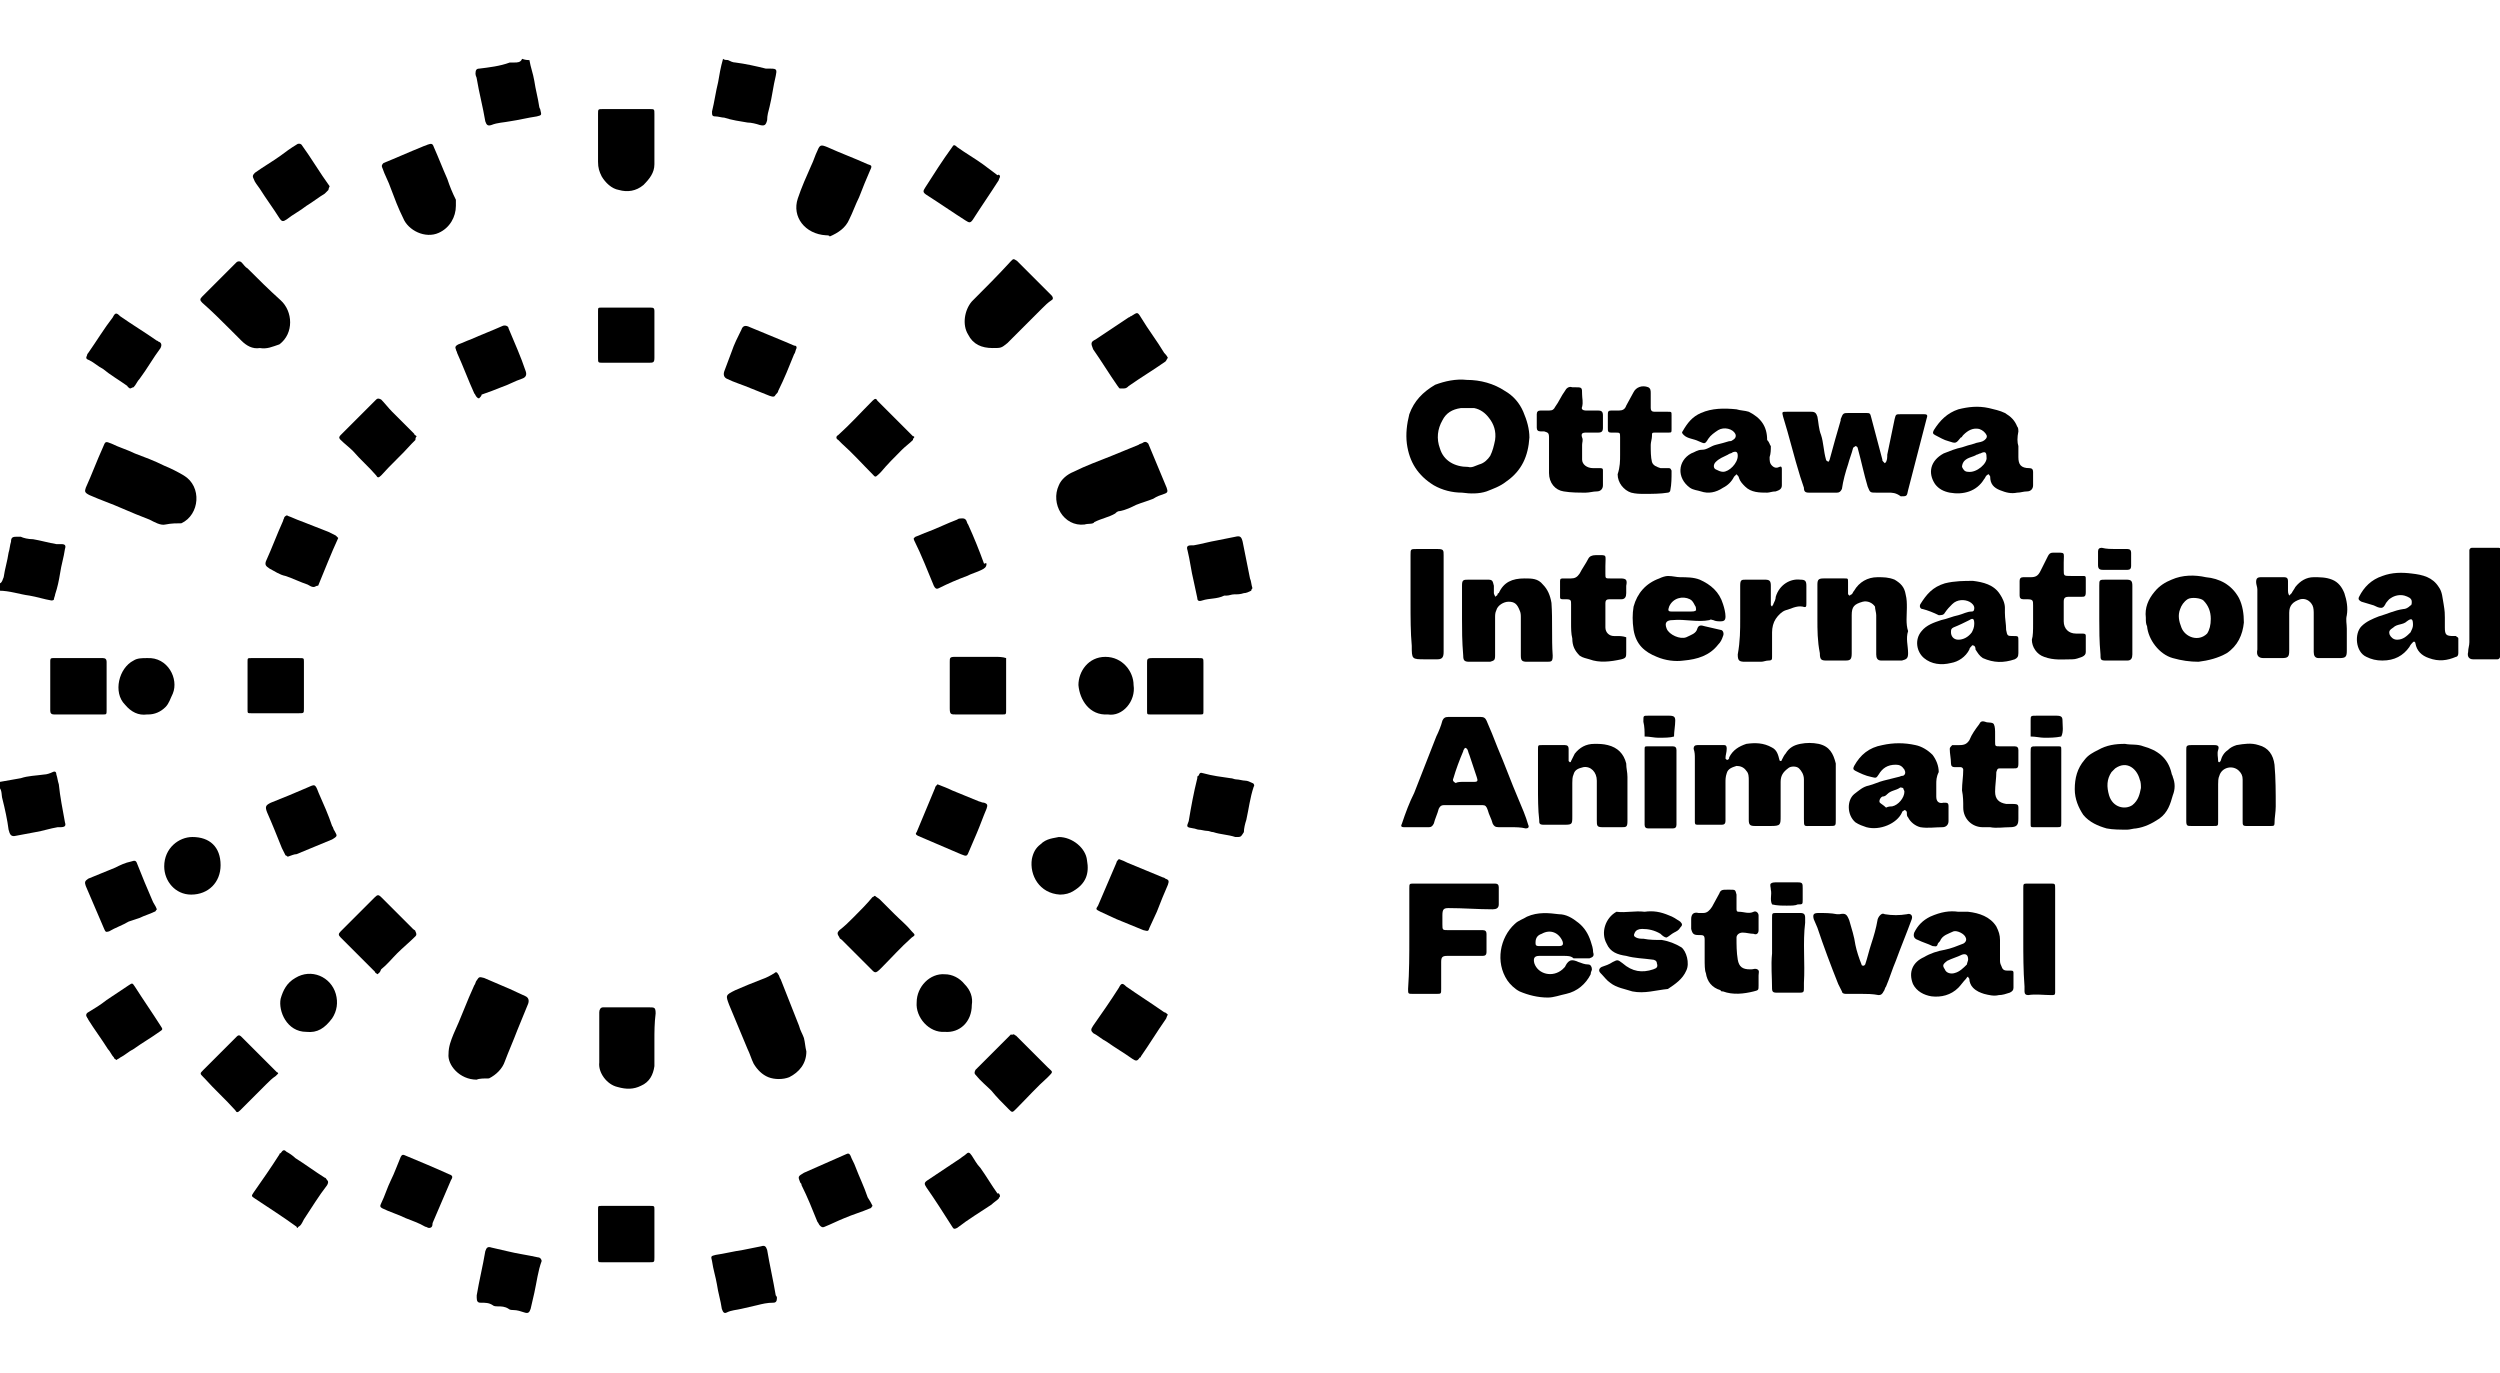 <?xml version="1.0" encoding="utf-8"?>
<!-- Generator: Adobe Illustrator 27.9.0, SVG Export Plug-In . SVG Version: 6.00 Build 0)  -->
<svg version="1.1" id="Calque_1" xmlns="http://www.w3.org/2000/svg" xmlns:xlink="http://www.w3.org/1999/xlink" x="0px" y="0px"
	 viewBox="0 0 204 112" style="enable-background:new 0 0 204 112;" xml:space="preserve">
<g id="opoHjP.tif">
	<g>
		<path d="M0,47.6c0.2-0.1,0.2-0.3,0.3-0.5c0.1-0.7,0.3-1.3,0.4-2c0.1-0.3,0.1-0.6,0.2-0.9c0-0.3,0.1-0.4,0.4-0.4c0.1,0,0.3,0,0.4,0
			C1.9,43.9,2.3,44,2.7,44c0.6,0.1,1.3,0.3,1.9,0.4c0.1,0,0.2,0,0.4,0c0.3,0,0.4,0.1,0.3,0.4c-0.1,0.7-0.3,1.3-0.4,2
			c-0.1,0.6-0.2,1.1-0.4,1.7c0,0.1-0.1,0.3-0.1,0.4c0,0.1-0.2,0.1-0.2,0.1c-0.6-0.1-1.2-0.3-1.8-0.4c-0.8-0.1-1.6-0.4-2.5-0.4
			C0,48,0,47.8,0,47.6z"/>
		<path d="M0,63.8c0.6-0.1,1.1-0.2,1.7-0.3c0.6-0.2,1.2-0.2,1.9-0.3c0.2,0,0.5-0.1,0.7-0.2c0.2-0.1,0.3,0,0.3,0.2
			c0.1,0.3,0.1,0.5,0.2,0.8C4.9,65,5.1,66,5.3,67.1c0.1,0.3,0,0.4-0.4,0.4c-0.1,0-0.1,0-0.2,0c-0.6,0.1-1.2,0.3-1.8,0.4
			c-0.5,0.1-1.1,0.2-1.6,0.3c-0.4,0.1-0.5-0.1-0.6-0.5c-0.1-0.8-0.3-1.7-0.5-2.5c-0.1-0.3,0-0.7-0.3-1C0,64.1,0,64,0,63.8z"/>
		<path d="M59.4,4.9C59.6,5,59.8,5.1,60,5.1c0.8,0.1,1.7,0.3,2.5,0.5c0.1,0,0.3,0,0.4,0c0.5,0,0.5,0.1,0.4,0.6
			c-0.2,0.8-0.3,1.7-0.5,2.5c-0.1,0.4-0.2,0.7-0.2,1.1c-0.1,0.4-0.2,0.5-0.6,0.4c-0.3-0.1-0.7-0.2-1-0.2c-0.6-0.1-1.3-0.2-1.9-0.4
			c-0.2,0-0.5-0.1-0.7-0.1c-0.3,0-0.3-0.1-0.3-0.4c0.2-0.8,0.3-1.6,0.5-2.4c0.1-0.6,0.2-1.2,0.4-1.9C59.1,4.9,59.3,4.9,59.4,4.9z"/>
		<path d="M43.2,4.9c0.1,0.6,0.3,1.1,0.4,1.7C43.7,7.3,43.9,8,44,8.7c0,0.1,0.1,0.2,0.1,0.3c0.1,0.4,0.1,0.4-0.3,0.5
			c-0.7,0.1-1.5,0.3-2.2,0.4c-0.5,0.1-1,0.1-1.5,0.3c-0.3,0.1-0.4,0-0.5-0.3c-0.2-1.2-0.5-2.3-0.7-3.5c0-0.1-0.1-0.2-0.1-0.4
			c0-0.3,0.1-0.4,0.3-0.4c0.8-0.1,1.7-0.2,2.5-0.5c0.1,0,0.3,0,0.4,0c0.2,0,0.5,0,0.6-0.3C42.9,4.9,43,4.9,43.2,4.9z"/>
		<path d="M119.7,31c1.1,0,2.2,0.3,3.1,0.9c0.7,0.4,1.2,1,1.5,1.7c0.3,0.7,0.5,1.4,0.5,2.1c-0.1,1.5-0.6,2.7-1.9,3.6
			c-0.5,0.4-1.1,0.6-1.6,0.8c-0.6,0.2-1.3,0.2-2,0.1c-0.8,0-1.6-0.2-2.3-0.6c-1.3-0.8-2-1.9-2.2-3.4c-0.1-0.8,0-1.6,0.2-2.4
			c0.4-1.1,1.1-1.8,2.1-2.4C117.9,31.1,118.8,30.9,119.7,31z M119.8,38.1c0.3,0.1,0.6-0.1,0.9-0.2c0.4-0.1,0.7-0.4,0.9-0.7
			c0.2-0.4,0.3-0.8,0.4-1.3c0.1-0.7-0.1-1.3-0.5-1.8c-0.3-0.4-0.7-0.7-1.2-0.8c-0.4,0-0.7,0-1.1,0c-0.7,0.1-1.2,0.4-1.5,1
			c-0.4,0.7-0.5,1.5-0.2,2.3C117.8,37.6,118.7,38.1,119.8,38.1z"/>
		<path d="M138.3,64.3c0-0.8,0-1.6,0-2.4c0-0.3,0-0.5-0.1-0.8c0-0.2,0.1-0.3,0.3-0.3c0.7,0,1.4,0,2.2,0c0.2,0,0.2,0.2,0.2,0.3
			c0,0.3-0.1,0.5-0.1,0.8c0,0,0.1,0.1,0.1,0.1c0,0,0.1,0,0.1,0c0.1-0.1,0.1-0.1,0.1-0.2c0.3-0.6,0.8-0.9,1.4-1.1
			c0.7-0.1,1.4-0.1,2.1,0.3c0.4,0.2,0.5,0.6,0.6,1c0,0.1,0.1,0.1,0.1,0.1c0,0,0.1,0,0.1-0.1c0.1-0.2,0.2-0.4,0.3-0.5
			c0.3-0.5,0.7-0.7,1.2-0.8c0.5-0.1,1-0.1,1.5,0c0.9,0.2,1.2,0.8,1.4,1.6c0,0.2,0,0.3,0,0.5c0,1.4,0,2.7,0,4.1c0,0.5,0,0.5-0.5,0.5
			c-0.5,0-1,0-1.5,0c-0.6,0-0.6,0.1-0.6-0.6c0-1.1,0-2.1,0-3.2c0-0.4-0.2-0.7-0.4-0.9c-0.2-0.2-0.7-0.2-0.9,0
			c-0.4,0.3-0.6,0.6-0.6,1.1c0,0.9,0,1.9,0,2.8c0,0.7,0,0.8-0.8,0.8c-0.4,0-0.9,0-1.3,0c-0.4,0-0.5-0.1-0.5-0.5c0-1.1,0-2.1,0-3.2
			c0-0.3,0-0.6-0.2-0.8c-0.2-0.3-0.5-0.4-0.8-0.4c-0.3,0.1-0.7,0.2-0.8,0.6c-0.1,0.3-0.1,0.5-0.1,0.8c0,0.9,0,1.8,0,2.7
			c0,0.1,0,0.3,0,0.4c0,0.2-0.1,0.3-0.3,0.3c-0.7,0-1.4,0-2,0c-0.2,0-0.2-0.1-0.2-0.3c0-0.6,0-1.2,0-1.9
			C138.3,65,138.3,64.7,138.3,64.3z"/>
		<path d="M154.1,40.2c-0.3,0-0.7,0-1,0c-0.5,0-0.5,0-0.7-0.5c-0.3-1-0.5-2-0.8-3.1c0-0.1-0.1-0.2-0.2-0.2c-0.1,0.1-0.2,0.1-0.2,0.2
			c-0.1,0.4-0.3,0.9-0.4,1.3c-0.2,0.6-0.4,1.3-0.5,2c-0.1,0.2-0.2,0.3-0.4,0.3c-0.8,0-1.5,0-2.3,0c-0.3,0-0.4-0.1-0.4-0.4
			c-0.1-0.3-0.2-0.6-0.3-0.9c-0.5-1.6-0.9-3.3-1.4-4.9c-0.1-0.4-0.1-0.4,0.3-0.4c0.7,0,1.3,0,2,0c0.3,0,0.4,0.1,0.5,0.4
			c0.1,0.5,0.1,1,0.3,1.5c0.2,0.6,0.2,1.3,0.4,2c0,0.1,0.1,0.1,0.2,0.2c0-0.1,0.1-0.1,0.1-0.2c0.3-1.1,0.6-2.2,0.9-3.2
			c0,0,0,0,0-0.1c0.2-0.5,0.2-0.5,0.7-0.5c0.4,0,0.9,0,1.3,0c0.4,0,0.4,0,0.5,0.4c0.3,1.1,0.6,2.3,0.9,3.4c0,0.1,0,0.1,0.1,0.2
			c0,0,0.1,0.1,0.1,0.1c0,0,0.1-0.1,0.1-0.1c0.1-0.2,0.1-0.4,0.1-0.6c0.2-1,0.4-1.9,0.6-2.9c0.1-0.4,0.1-0.4,0.5-0.4
			c0.6,0,1.2,0,1.9,0c0.3,0,0.3,0.1,0.2,0.4c-0.5,1.9-1,3.9-1.5,5.8c-0.1,0.5-0.1,0.5-0.6,0.5C154.7,40.2,154.4,40.2,154.1,40.2z"/>
		<path d="M123.3,67.5c-0.3,0-0.6,0-1,0c-0.3,0-0.4-0.1-0.5-0.3c-0.1-0.4-0.3-0.7-0.4-1.1c-0.1-0.3-0.2-0.4-0.4-0.4
			c-1.1,0-2.1,0-3.2,0c-0.2,0-0.3,0.1-0.4,0.3c-0.1,0.4-0.3,0.8-0.4,1.2c-0.1,0.2-0.2,0.3-0.4,0.3c-0.7,0-1.3,0-2,0
			c-0.3,0-0.3-0.1-0.2-0.3c0.3-0.9,0.6-1.7,1-2.5c0.6-1.5,1.2-3.1,1.8-4.6c0.2-0.4,0.4-0.9,0.5-1.3c0.1-0.2,0.2-0.3,0.5-0.3
			c0.9,0,1.7,0,2.6,0c0.3,0,0.4,0.1,0.5,0.3c0.3,0.7,0.6,1.4,0.9,2.2c0.6,1.4,1.1,2.8,1.7,4.2c0.3,0.7,0.6,1.4,0.8,2.1
			c0.1,0.2,0,0.3-0.2,0.3C124.1,67.5,123.7,67.5,123.3,67.5z M119.5,63.8C119.5,63.8,119.5,63.8,119.5,63.8c0.3,0,0.5,0,0.8,0
			c0.3,0,0.3-0.1,0.2-0.4c-0.2-0.6-0.4-1.2-0.6-1.8c-0.1-0.2-0.1-0.4-0.2-0.5c-0.1-0.1-0.2-0.1-0.2,0c0,0-0.1,0.1-0.1,0.2
			c-0.3,0.7-0.6,1.5-0.8,2.2c-0.1,0.2,0,0.3,0.2,0.4C118.9,63.8,119.2,63.8,119.5,63.8z"/>
		<path d="M115,76.5c0-1.3,0-2.7,0-4c0-0.4,0-0.4,0.4-0.4c1.8,0,3.6,0,5.4,0c0.4,0,0.8,0,1.2,0c0.2,0,0.3,0.1,0.3,0.3
			c0,0.5,0,0.9,0,1.4c0,0.3-0.2,0.4-0.5,0.4c-1.2,0-2.4-0.1-3.6-0.1c-0.4,0-0.5,0.1-0.5,0.6c0,0.2,0,0.5,0,0.7c0,0.5,0,0.5,0.5,0.5
			c0.4,0,0.9,0,1.3,0c0.5,0,1,0,1.5,0c0.2,0,0.3,0.1,0.3,0.3c0,0.5,0,1,0,1.5c0,0.2-0.1,0.3-0.3,0.3c-0.6,0-1.1,0-1.7,0
			c-0.4,0-0.8,0-1.2,0c-0.4,0-0.5,0.1-0.5,0.5c0,0.7,0,1.4,0,2.2c0,0.4,0,0.4-0.4,0.4c-0.6,0-1.3,0-1.9,0c-0.4,0-0.4,0-0.4-0.4
			C115,79.3,115,77.9,115,76.5z"/>
		<path d="M159.8,74.4c0.3,0,0.6,0,0.8,0c0.9,0.1,1.8,0.4,2.3,1.2c0.2,0.4,0.3,0.7,0.3,1.1c0,0.5,0,1.1,0,1.6c0,0.2,0,0.3,0.1,0.5
			c0.1,0.3,0.2,0.4,0.5,0.4c0.1,0,0.2,0,0.3,0c0.2,0,0.2,0.1,0.2,0.2c0,0.4,0,0.8,0,1.2c0,0.2-0.1,0.3-0.3,0.4
			c-0.3,0.1-0.6,0.2-0.9,0.2c-0.4,0.1-0.8,0-1.2-0.1c-0.3-0.1-0.6-0.2-0.9-0.5c-0.2-0.2-0.3-0.5-0.3-0.7c0-0.1-0.1-0.1-0.1-0.2
			c-0.1,0-0.1,0.1-0.2,0.2c-0.2,0.2-0.4,0.5-0.6,0.7c-0.6,0.6-1.4,0.8-2.2,0.7c-0.6-0.1-1.2-0.4-1.5-1c-0.4-1,0-1.8,0.9-2.2
			c0.5-0.3,1.1-0.5,1.7-0.6c0.5-0.1,1-0.3,1.5-0.5c0.2-0.1,0.3-0.3,0.2-0.5c-0.1-0.3-0.7-0.6-1-0.5c-0.4,0.2-0.9,0.3-1.1,0.8
			c-0.1,0.1-0.2,0.2-0.2,0.3c-0.1,0.2-0.2,0.1-0.4,0.1c-0.4-0.2-0.8-0.3-1.2-0.5c-0.3-0.1-0.4-0.3-0.3-0.6c0.3-0.6,0.7-1,1.3-1.3
			C158.4,74.4,159.1,74.3,159.8,74.4z M160.6,78.3c0-0.4-0.2-0.5-0.5-0.4c-0.4,0.2-0.8,0.3-1.2,0.5c-0.4,0.3-0.4,0.4-0.2,0.7
			c0.1,0.3,0.5,0.4,0.8,0.3c0.4-0.1,0.7-0.4,1-0.7C160.5,78.6,160.6,78.4,160.6,78.3z"/>
		<path d="M199.5,50.4c0,0.3,0,0.6,0,0.8c0,0.6,0.1,0.7,0.7,0.7c0.1,0,0.1,0,0.2,0c0.1,0.1,0.2,0.1,0.2,0.2c0,0.4,0,0.8,0,1.2
			c0,0.2-0.1,0.3-0.2,0.3c-0.7,0.3-1.4,0.4-2.2,0.1c-0.6-0.2-1-0.6-1.1-1.2c0-0.1-0.1-0.2-0.2-0.1c-0.1,0.1-0.2,0.2-0.3,0.4
			c-0.5,0.7-1.2,1.1-2.2,1.1c-0.5,0-0.9-0.1-1.3-0.3c-0.9-0.4-1-1.9-0.4-2.5c0.4-0.4,0.9-0.6,1.4-0.8c0.7-0.2,1.3-0.5,2-0.6
			c0.2,0,0.4-0.1,0.6-0.3c0.1,0,0.1-0.2,0.1-0.3c0-0.3-0.3-0.4-0.6-0.5c-0.4-0.1-0.8,0-1.1,0.2c-0.2,0.1-0.3,0.3-0.4,0.4
			c-0.1,0.2-0.2,0.4-0.4,0.4c-0.2,0-0.4-0.1-0.6-0.2c-0.3-0.1-0.7-0.2-1-0.3c-0.2-0.1-0.3-0.2-0.2-0.4c0.4-0.8,1-1.4,1.9-1.7
			c0.8-0.3,1.6-0.3,2.4-0.2c0.9,0.1,1.7,0.3,2.2,1.1c0.3,0.4,0.3,0.9,0.4,1.4C199.5,49.9,199.5,50.1,199.5,50.4
			C199.5,50.4,199.5,50.4,199.5,50.4z M196.9,51c0-0.5-0.1-0.6-0.5-0.3c-0.3,0.3-0.8,0.2-1.1,0.5c-0.3,0.2-0.4,0.3-0.3,0.6
			c0.1,0.2,0.3,0.4,0.6,0.4c0.5,0,0.8-0.3,1.1-0.6C196.8,51.4,196.9,51.2,196.9,51z"/>
		<path d="M144.5,36.4c0,0.3,0,0.6-0.1,0.9c0,0.3,0,0.5,0.2,0.7c0.2,0.2,0.4,0.2,0.6,0.1c0.2-0.1,0.2,0.1,0.2,0.2c0,0.4,0,0.9,0,1.3
			c0,0.3-0.2,0.4-0.5,0.5c-0.3,0-0.5,0.1-0.7,0.1c-0.6,0-1.3,0-1.8-0.5c-0.2-0.2-0.4-0.4-0.5-0.7c0-0.1-0.1-0.2-0.2-0.3
			c-0.1,0.1-0.1,0.1-0.2,0.2c-0.2,0.4-0.5,0.7-0.9,0.9c-0.6,0.4-1.2,0.5-1.8,0.3c-0.3-0.1-0.6-0.1-0.9-0.3c-1.1-0.8-1-2.2,0.1-2.8
			c0.3-0.1,0.5-0.3,0.9-0.3c0.4,0,0.7-0.3,1.1-0.4c0.4-0.1,0.8-0.2,1.1-0.3c0.1,0,0.2,0,0.3-0.1c0.2-0.1,0.3-0.3,0.2-0.5
			c-0.2-0.4-0.9-0.6-1.4-0.3c-0.3,0.2-0.6,0.4-0.8,0.7c-0.3,0.5-0.3,0.4-0.8,0.2c-0.4-0.2-0.9-0.2-1.2-0.5c-0.1-0.1-0.2-0.2-0.1-0.3
			c0.4-0.7,0.8-1.2,1.5-1.5c0.9-0.4,1.9-0.4,2.9-0.3c0.3,0.1,0.7,0.1,1,0.2c1,0.5,1.5,1.2,1.5,2.3C144.4,36.1,144.4,36.3,144.5,36.4
			C144.4,36.4,144.4,36.4,144.5,36.4z M141.8,37.2c0-0.3-0.1-0.4-0.4-0.3c-0.1,0.1-0.3,0.1-0.4,0.2c-0.4,0.2-0.7,0.3-1,0.6
			c-0.2,0.2-0.2,0.5,0,0.6c0.2,0.1,0.4,0.2,0.6,0.2C141.1,38.5,141.8,37.8,141.8,37.2z"/>
		<path d="M163.6,50c0,0.5,0.1,0.9,0.1,1.4c0.1,0.5,0.1,0.5,0.6,0.5c0.4,0,0.4,0,0.4,0.4c0,0.3,0,0.6,0,1c0,0.3-0.1,0.4-0.3,0.5
			c-0.9,0.3-1.7,0.3-2.6-0.1c-0.3-0.2-0.4-0.4-0.6-0.7c0-0.1,0-0.2-0.1-0.3c0,0-0.2-0.1-0.2,0c-0.1,0.1-0.2,0.2-0.2,0.3
			c-0.3,0.6-0.9,1-1.5,1.1c-0.8,0.2-1.6,0.1-2.2-0.4c-0.6-0.5-0.8-1.5-0.2-2.2c0.4-0.5,1-0.7,1.6-0.9c0.5-0.1,0.9-0.3,1.4-0.4
			c0.4-0.1,0.7-0.3,1.1-0.3c0.2,0,0.2-0.2,0.2-0.3c0-0.2-0.2-0.4-0.4-0.5c-0.4-0.2-1-0.2-1.4,0.2c-0.2,0.2-0.4,0.4-0.6,0.7
			c-0.1,0.2-0.3,0.2-0.5,0.2c-0.4-0.2-0.9-0.4-1.3-0.5c-0.2,0-0.3-0.2-0.2-0.4c0.5-0.8,1-1.4,2-1.7c0.8-0.2,1.6-0.2,2.3-0.2
			c0.8,0.1,1.7,0.3,2.2,1.1c0.2,0.3,0.4,0.7,0.4,1.1C163.6,49.5,163.6,49.7,163.6,50C163.6,50,163.6,50,163.6,50z M161.1,50.9
			c0-0.4-0.1-0.5-0.4-0.3c-0.4,0.2-0.8,0.4-1.3,0.6c-0.2,0.1-0.2,0.2-0.2,0.4c0,0.3,0.2,0.6,0.6,0.6c0.4,0,0.8-0.2,1.1-0.6
			C161,51.4,161.1,51.2,161.1,50.9z"/>
		<path d="M13.5,42.8c-0.4,0.1-0.9-0.2-1.3-0.4c-0.8-0.3-1.5-0.6-2.2-0.9c-0.9-0.4-1.8-0.7-2.7-1.1c-0.4-0.2-0.4-0.3-0.3-0.6
			c0.5-1.1,0.9-2.2,1.4-3.3c0.2-0.5,0.2-0.5,0.7-0.3c0.6,0.3,1.3,0.5,1.9,0.8c0.8,0.3,1.6,0.6,2.4,1c0.5,0.2,1.1,0.5,1.6,0.8
			c1.5,0.9,1.3,3.2-0.2,3.9C14.4,42.7,14,42.7,13.5,42.8z"/>
		<path d="M88.5,42.8c-1.7,0.2-2.8-1.7-2.1-3.2c0.2-0.5,0.7-0.9,1.2-1.1c1-0.5,2.1-0.9,3.1-1.3c0.7-0.3,1.5-0.6,2.2-0.9
			c0.1-0.1,0.3-0.1,0.4-0.2c0.2-0.1,0.3,0,0.4,0.1c0.5,1.2,1,2.4,1.5,3.6c0.1,0.3,0.1,0.4-0.2,0.5c-0.3,0.1-0.6,0.2-0.9,0.4
			c-0.5,0.2-0.9,0.3-1.4,0.5c-0.4,0.2-0.8,0.4-1.3,0.5c-0.2,0-0.3,0.1-0.4,0.2c-0.5,0.3-1.1,0.4-1.7,0.7
			C89.2,42.8,88.8,42.7,88.5,42.8z"/>
		<path d="M158,64c0,0.3,0,0.7,0,1c0,0.4,0.2,0.6,0.6,0.5c0.3,0,0.4,0,0.4,0.3c0,0.4,0,0.8,0,1.2c0,0.3-0.2,0.5-0.5,0.5
			c-0.6,0-1.2,0.1-1.8,0c-0.4-0.1-0.8-0.4-1-0.8c-0.1-0.1-0.1-0.2-0.1-0.4c0-0.1-0.1-0.2-0.2-0.2c-0.1,0.1-0.2,0.1-0.2,0.2
			c-0.4,0.9-1.8,1.5-2.9,1.2c-0.3-0.1-0.6-0.2-0.9-0.4c-0.7-0.6-0.7-1.8-0.1-2.3c0.4-0.3,0.7-0.6,1.2-0.7c0.4-0.1,0.8-0.3,1.2-0.4
			c0.4-0.1,0.8-0.2,1.2-0.3c0.1,0,0.2-0.1,0.4-0.1c0.2-0.1,0.2-0.3,0.1-0.5c-0.2-0.3-0.4-0.4-0.7-0.4c-0.7,0-1.1,0.3-1.4,0.8
			c-0.2,0.3-0.2,0.3-0.6,0.2c-0.5-0.1-0.9-0.3-1.3-0.5c-0.2-0.1-0.2-0.2-0.1-0.4c0.5-0.9,1.2-1.5,2.3-1.7c0.9-0.2,1.8-0.2,2.7,0
			c0.5,0.1,1,0.4,1.4,0.8c0.3,0.4,0.5,0.9,0.5,1.4C158,63.4,158,63.7,158,64C158,64,158,64,158,64z M153.9,65.9
			c0.2-0.1,0.4-0.1,0.5-0.1c0.5-0.1,1-0.7,1-1.2c0-0.1-0.1-0.2-0.1-0.3c-0.1,0-0.2-0.1-0.3,0c-0.3,0.2-0.7,0.2-1,0.5
			c-0.1,0.1-0.2,0.2-0.4,0.2c-0.2,0.1-0.3,0.4-0.2,0.5C153.5,65.6,153.7,65.7,153.9,65.9z"/>
		<path d="M175.1,50.4c-0.1-0.8,0.2-1.5,0.7-2.1c0.4-0.5,0.9-0.8,1.4-1c0.9-0.4,1.9-0.4,2.8-0.2c1.1,0.1,2.1,0.6,2.7,1.7
			c0.3,0.6,0.4,1.3,0.4,2c-0.1,1-0.5,1.9-1.4,2.5c-0.7,0.4-1.5,0.6-2.3,0.7c-0.7,0-1.4-0.1-2.1-0.3c-1.1-0.3-2-1.5-2.1-2.6
			C175.1,50.9,175.1,50.7,175.1,50.4z M180.4,50.5c0-0.6-0.2-1.1-0.6-1.5c-0.2-0.2-1-0.3-1.3-0.1c-0.3,0.2-0.5,0.5-0.6,0.8
			c-0.2,0.5-0.1,1,0.1,1.5c0.3,0.8,1.4,1.2,2.1,0.5C180.3,51.4,180.4,51,180.4,50.5z"/>
		<path d="M173.4,60.7c0.5,0.1,1,0,1.5,0.2c1.1,0.3,2,0.9,2.3,2.2c0,0.1,0.1,0.2,0.1,0.3c0.2,0.5,0.2,1,0,1.5
			c-0.2,0.7-0.4,1.4-1.1,1.9c-0.6,0.4-1.2,0.7-1.9,0.8c-0.2,0-0.5,0.1-0.7,0.1c-0.6,0-1.2,0-1.7-0.1c-0.7-0.2-1.4-0.5-1.9-1.1
			c-0.4-0.6-0.7-1.3-0.7-2.1c0-0.9,0.2-1.7,0.8-2.4c0.3-0.4,0.7-0.6,1.1-0.8C171.9,60.8,172.6,60.7,173.4,60.7z M174.7,64.3
			c0-0.2,0-0.5-0.1-0.7c-0.2-0.8-1-1.6-2-0.9c-0.1,0.1-0.2,0.2-0.3,0.3c-0.4,0.6-0.4,1.2-0.2,1.9c0.3,1,1.3,1.2,1.9,0.8
			C174.5,65.3,174.6,64.8,174.7,64.3z"/>
		<path d="M164.7,36.4c0,0.3,0,0.6,0,0.9c0,0.6,0.2,0.9,0.9,0.9c0.2,0,0.3,0.1,0.3,0.3c0,0.4,0,0.8,0,1.1c0,0.3-0.2,0.5-0.5,0.5
			c-0.3,0-0.5,0.1-0.8,0.1c-0.5,0.1-0.9,0-1.4-0.2c-0.5-0.2-0.8-0.5-0.8-1.1c0-0.1-0.1-0.1-0.1-0.2c0,0-0.1,0-0.2,0.1
			c-0.1,0.1-0.1,0.2-0.2,0.3c-0.6,1-1.7,1.3-2.8,1.1c-0.5-0.1-0.9-0.3-1.2-0.7c-0.6-0.9-0.4-1.9,0.7-2.5c0.5-0.2,1-0.4,1.5-0.5
			c0.3-0.1,0.6-0.2,1-0.3c0.2-0.1,0.5-0.1,0.7-0.2c0.2-0.1,0.4-0.3,0.3-0.5c-0.1-0.2-0.3-0.4-0.6-0.5c-0.5-0.1-0.9,0.1-1.3,0.5
			c-0.1,0.1-0.1,0.2-0.2,0.2c-0.4,0.5-0.4,0.5-1,0.3c-0.4-0.1-0.7-0.3-1.1-0.5c-0.2-0.1-0.2-0.2-0.1-0.4c0.5-0.8,1.1-1.4,2-1.7
			c0.8-0.2,1.6-0.3,2.5-0.1c0.4,0.1,0.9,0.2,1.3,0.4c0.5,0.3,0.8,0.6,1,1.1c0.1,0.1,0.1,0.3,0.1,0.4
			C164.6,35.7,164.6,36.1,164.7,36.4C164.6,36.4,164.6,36.4,164.7,36.4z M162.1,37.3c0-0.4-0.1-0.5-0.5-0.3c-0.1,0-0.2,0.1-0.3,0.1
			c-0.3,0.2-0.7,0.2-1,0.5c-0.1,0.1-0.2,0.3-0.2,0.5c0.1,0.2,0.2,0.4,0.5,0.4C161.3,38.6,162.2,37.8,162.1,37.3z"/>
		<path d="M148.3,50.5c0-0.9,0-1.9,0-2.8c0-0.4,0.1-0.5,0.5-0.5c0.6,0,1.1,0,1.7,0c0.3,0,0.3,0,0.3,0.3c0,0.3,0,0.6,0,0.9
			c0,0.1,0,0.1,0.1,0.2c0.1,0,0.1-0.1,0.2-0.1c0.1-0.1,0.1-0.2,0.2-0.3c0.4-0.7,1.1-1.1,1.9-1.1c0.5,0,0.9,0,1.4,0.2
			c0.5,0.3,0.8,0.6,0.9,1.2c0.1,0.4,0.1,0.7,0.1,1.1c0,0.6-0.1,1.3,0.1,1.9c-0.2,0.6,0,1.2,0,1.8c0,0.4-0.1,0.5-0.5,0.6
			c-0.6,0-1.2,0-1.7,0c-0.3,0-0.4-0.2-0.4-0.5c0-1.1,0-2.1,0-3.2c0-0.2-0.1-0.5-0.1-0.7c-0.2-0.3-0.6-0.5-1-0.4
			c-0.7,0.2-0.9,0.4-0.9,1.1c0,1,0,2,0,3.1c0,0.5-0.1,0.6-0.5,0.6c-0.5,0-1.1,0-1.6,0c-0.4,0-0.5-0.1-0.5-0.6
			C148.3,52.3,148.3,51.4,148.3,50.5C148.3,50.5,148.3,50.5,148.3,50.5z"/>
		<path d="M125.5,64.1c0-1,0-1.9,0-2.9c0-0.4,0-0.4,0.3-0.4c0.6,0,1.3,0,1.9,0c0.2,0,0.3,0.1,0.3,0.3c0,0.3,0,0.6,0,1
			c0,0,0.1,0.1,0.1,0.1c0,0,0.1,0,0.1-0.1c0.1-0.2,0.2-0.4,0.3-0.6c0.4-0.5,0.9-0.8,1.6-0.8c0.4,0,0.7,0,1.1,0.1
			c0.8,0.2,1.3,0.7,1.5,1.5c0,0.4,0.1,0.7,0.1,1.1c0,1.2,0,2.4,0,3.6c0,0.5-0.1,0.5-0.5,0.5c-0.5,0-1,0-1.5,0
			c-0.5,0-0.5-0.1-0.5-0.6c0-1.1,0-2.1,0-3.2c0-0.7-0.5-1.2-1.1-1.1c-0.4,0.1-0.7,0.2-0.8,0.6c-0.1,0.2-0.1,0.5-0.1,0.7
			c0,0.9,0,1.8,0,2.7c0,0.7,0,0.7-0.8,0.7c-0.5,0-1,0-1.5,0c-0.4,0-0.4-0.1-0.4-0.4C125.5,66.1,125.5,65.1,125.5,64.1
			C125.5,64.1,125.5,64.1,125.5,64.1z"/>
		<path d="M119.3,50.5c0-0.9,0-1.8,0-2.7c0-0.5,0.1-0.5,0.6-0.5c0.5,0,1,0,1.5,0c0.4,0,0.4,0.1,0.5,0.5c0,0.2,0,0.4,0,0.6
			c0,0.1,0.1,0.2,0.1,0.3c0.1-0.1,0.2-0.1,0.2-0.2c0,0,0-0.1,0.1-0.1c0.4-0.9,1.1-1.2,2.1-1.2c0.6,0,1.1,0,1.5,0.5
			c0.4,0.4,0.6,0.9,0.7,1.5c0.1,1.4,0,2.9,0.1,4.3c0,0.5-0.1,0.5-0.5,0.5c-0.5,0-1.1,0-1.6,0c-0.4,0-0.5-0.1-0.5-0.5c0-1,0-2,0-3.1
			c0-0.2,0-0.4-0.1-0.6c-0.2-0.5-0.4-0.7-0.9-0.7c-0.4,0-0.9,0.3-1,0.7c-0.1,0.2-0.1,0.4-0.1,0.6c0,1,0,2,0,3.1
			c0,0.4-0.1,0.4-0.4,0.5c-0.2,0-0.3,0-0.5,0c-0.4,0-0.8,0-1.2,0c-0.4,0-0.5-0.1-0.5-0.5C119.3,52.3,119.3,51.4,119.3,50.5
			C119.3,50.5,119.3,50.5,119.3,50.5z"/>
		<path d="M178.4,64.1c0-1,0-2,0-2.9c0-0.3,0-0.4,0.4-0.4c0.6,0,1.2,0,1.9,0c0.3,0,0.4,0.1,0.3,0.4c-0.1,0.3,0,0.6,0,0.9
			c0,0.1,0.1,0.1,0.1,0.1c0,0,0.1-0.1,0.1-0.1c0.1-0.4,0.3-0.7,0.6-0.9c0.2-0.2,0.4-0.3,0.7-0.4c0.6-0.1,1.2-0.2,1.8,0
			c0.8,0.2,1.2,0.8,1.3,1.6c0.1,1.1,0.1,2.3,0.1,3.4c0,0.5-0.1,0.9-0.1,1.4c0,0.2-0.1,0.2-0.3,0.2c-0.7,0-1.3,0-2,0
			c-0.3,0-0.3-0.1-0.3-0.4c0-1.1,0-2.3,0-3.4c0-0.3-0.1-0.5-0.3-0.7c-0.5-0.5-1.4-0.3-1.6,0.4c-0.1,0.2-0.1,0.5-0.1,0.7c0,1,0,2,0,3
			c0,0.4,0,0.4-0.4,0.4c-0.6,0-1.2,0-1.8,0c-0.3,0-0.4,0-0.4-0.4C178.4,66.1,178.4,65.1,178.4,64.1
			C178.4,64.1,178.4,64.1,178.4,64.1z"/>
		<path d="M191.5,51.3c0,0.6,0,1.2,0,1.8c0,0.5-0.1,0.6-0.6,0.6c-0.6,0-1.1,0-1.7,0c-0.3,0-0.4-0.2-0.4-0.5c0-1,0-2.1,0-3.1
			c0-0.2,0-0.5-0.1-0.7c-0.2-0.4-0.6-0.6-1-0.5c-0.6,0.2-0.9,0.5-0.9,1.1c0,1,0,2,0,3.1c0,0.5-0.1,0.6-0.6,0.6c-0.5,0-1,0-1.5,0
			c-0.4,0-0.6-0.2-0.5-0.7c0-0.2,0-0.3,0-0.5c0-1.5,0-2.9,0-4.4c0-0.2-0.1-0.4-0.1-0.6c0-0.3,0.1-0.4,0.4-0.4c0.6,0,1.2,0,1.9,0
			c0.2,0,0.3,0.1,0.3,0.3c0,0.3,0,0.5,0,0.8c0,0.1,0,0.2,0.1,0.4c0.1-0.1,0.2-0.2,0.2-0.2c0.1-0.2,0.2-0.3,0.3-0.5
			c0.4-0.5,0.9-0.8,1.5-0.8c0.5,0,1,0,1.5,0.2c0.5,0.2,0.8,0.6,1,1.1c0.2,0.6,0.3,1.2,0.2,1.8C191.4,50.6,191.5,50.9,191.5,51.3
			C191.5,51.3,191.5,51.3,191.5,51.3z"/>
		<path d="M137.1,47.1c0.5,0,1.1,0,1.6,0.2c0.9,0.4,1.6,1,1.9,2c0.1,0.3,0.2,0.7,0.2,1c0,0.3-0.1,0.4-0.4,0.4c-0.2,0-0.4,0-0.6-0.1
			c-0.1,0-0.2-0.1-0.3,0c-1,0.2-2-0.1-3,0c-0.5,0-0.7,0.2-0.5,0.7c0.2,0.5,1.1,0.9,1.6,0.7c0.4-0.2,0.8-0.3,0.9-0.7
			c0.1-0.3,0.3-0.3,0.6-0.2c0.4,0.1,0.9,0.2,1.3,0.3c0.2,0,0.3,0.3,0.2,0.5c-0.1,0.3-0.2,0.5-0.4,0.7c-0.7,0.9-1.7,1.2-2.8,1.3
			c-0.7,0.1-1.5,0-2.2-0.3c-1-0.4-1.7-1-1.9-2.2c-0.1-0.7-0.1-1.3,0-1.9c0.3-1.1,1-1.9,2.1-2.3c0.2-0.1,0.5-0.2,0.7-0.2
			C136.5,47,136.8,47.1,137.1,47.1z M137.2,49.9C137.2,49.9,137.2,49.9,137.2,49.9c0.3,0,0.5,0,0.8,0c0.1,0,0.3,0,0.4-0.1
			c0-0.1,0-0.3-0.1-0.4c-0.1-0.2-0.2-0.4-0.4-0.5c-0.6-0.3-1.4-0.1-1.7,0.6c-0.1,0.3-0.1,0.4,0.2,0.4
			C136.6,49.9,136.9,49.9,137.2,49.9z"/>
		<path d="M127.6,78c-0.7,0-1.3,0-2,0c-0.4,0-0.5,0.2-0.4,0.6c0.3,0.9,1.5,1.2,2.3,0.5c0.1-0.1,0.1-0.1,0.2-0.2
			c0.1-0.2,0.2-0.4,0.4-0.5c0.2-0.1,0.5,0,0.7,0.1c0.3,0.1,0.5,0.2,0.8,0.2c0.2,0,0.3,0.2,0.3,0.4c0,0.1-0.1,0.2-0.1,0.4
			c-0.4,0.8-1.1,1.4-2,1.6c-0.5,0.1-1,0.3-1.5,0.3c-0.8,0-1.6-0.2-2.3-0.5c-0.4-0.2-0.8-0.6-1-0.9c-1-1.5-0.6-3.5,0.6-4.6
			c0.3-0.3,0.7-0.4,1-0.6c0.9-0.4,1.8-0.3,2.6-0.2c0.6,0,1.1,0.3,1.6,0.7c0.5,0.4,0.8,0.9,1,1.5c0.1,0.3,0.2,0.6,0.2,0.9
			c0.1,0.3,0,0.4-0.3,0.5c-0.4,0-0.9,0-1.3,0C128.2,78,127.9,78,127.6,78z M126.4,77.2c0.3,0,0.6,0,0.8,0c0.3,0,0.4-0.1,0.3-0.4
			c-0.3-0.7-1-1-1.7-0.6c-0.3,0.1-0.5,0.3-0.5,0.7c0,0.2,0,0.3,0.3,0.3C125.8,77.2,126.1,77.2,126.4,77.2z"/>
		<path d="M65.8,85.8c0,1-0.6,1.7-1.4,2.1c-0.5,0.2-1.2,0.2-1.7,0c-0.5-0.2-0.9-0.6-1.2-1.1c-0.2-0.4-0.3-0.8-0.5-1.2
			c-0.5-1.2-1-2.4-1.5-3.6c-0.3-0.8-0.3-0.8,0.5-1.2c0.7-0.3,1.4-0.6,2.2-0.9c0.3-0.1,0.7-0.3,1-0.5c0.1-0.1,0.2-0.1,0.3,0.1
			c0.1,0.1,0.1,0.3,0.2,0.4c0.5,1.3,1,2.5,1.5,3.8c0.1,0.4,0.3,0.7,0.4,1C65.7,85.1,65.7,85.4,65.8,85.8z"/>
		<path d="M38.9,88.1c-1.4,0-2.4-1.2-2.3-2.1c0-0.6,0.2-1.1,0.4-1.6c0.6-1.3,1.1-2.7,1.7-4c0.1-0.1,0.1-0.3,0.2-0.4
			c0.2-0.3,0.2-0.3,0.6-0.2c0.7,0.3,1.4,0.6,2.1,0.9c0.4,0.2,0.9,0.4,1.3,0.6c0.2,0.1,0.3,0.3,0.2,0.6c-0.3,0.7-0.6,1.5-0.9,2.2
			c-0.3,0.8-0.7,1.7-1,2.5c-0.2,0.6-0.7,1.1-1.3,1.4C39.5,88,39.1,88,38.9,88.1z"/>
		<path d="M134.2,74.4c0.7-0.1,1.3,0,2,0.3c0.3,0.1,0.6,0.3,0.9,0.5c0.2,0.2,0.2,0.3,0,0.5c-0.1,0.2-0.3,0.3-0.5,0.4
			c-0.2,0.1-0.4,0.3-0.6,0.4c-0.2,0-0.4-0.2-0.5-0.3c-0.5-0.3-1-0.4-1.5-0.4c-0.3,0-0.5,0.1-0.6,0.3c-0.1,0.2-0.1,0.3,0.1,0.4
			c0.2,0.1,0.4,0.1,0.6,0.1c0.5,0.1,1,0.1,1.5,0.1c0.6,0.1,1.1,0.3,1.6,0.6c0.4,0.3,0.7,1.3,0.4,1.9c-0.3,0.7-0.9,1.1-1.5,1.5
			c-1,0.1-1.9,0.4-2.9,0.2c-0.6-0.2-1.3-0.3-1.8-0.7c-0.3-0.2-0.5-0.5-0.8-0.8c-0.2-0.2-0.1-0.4,0.1-0.5c0.3-0.1,0.6-0.2,0.9-0.4
			c0.4-0.2,0.4-0.2,0.8,0.1c0.8,0.7,1.6,0.8,2.5,0.5c0.3-0.1,0.4-0.2,0.3-0.5c0-0.2-0.2-0.3-0.4-0.3c-0.7-0.1-1.4-0.1-2.1-0.3
			c-0.7-0.1-1.3-0.3-1.6-1c-0.5-0.9-0.1-2.1,0.8-2.6C132.7,74.5,133.4,74.3,134.2,74.4z"/>
		<path d="M151.9,81.1c-0.4,0-0.9,0-1.3,0c-0.2,0-0.3-0.1-0.3-0.2c-0.1-0.2-0.2-0.4-0.3-0.6c-0.6-1.5-1.2-3.1-1.7-4.6
			c-0.1-0.2-0.2-0.5-0.3-0.7c-0.1-0.4,0-0.5,0.4-0.5c0.5,0,1,0,1.5,0.1c0.1,0,0.1,0,0.2,0c0.5-0.1,0.6,0,0.8,0.5
			c0.2,0.7,0.4,1.3,0.5,2c0.1,0.5,0.3,1.1,0.5,1.6c0,0.1,0.1,0.1,0.2,0.1c0,0,0.1-0.1,0.1-0.1c0.2-0.6,0.3-1.1,0.5-1.7
			c0.2-0.6,0.4-1.3,0.5-1.9c0-0.1,0.1-0.3,0.2-0.4c0.1-0.1,0.2-0.2,0.4-0.1c0.6,0.1,1.2,0.1,1.8,0c0.3-0.1,0.5,0.1,0.4,0.4
			c-0.4,1.1-0.9,2.3-1.3,3.4c-0.3,0.7-0.5,1.4-0.8,2.1c-0.1,0.1-0.1,0.3-0.2,0.4c-0.1,0.2-0.2,0.3-0.4,0.3
			C152.8,81.1,152.3,81.1,151.9,81.1C151.9,81.1,151.9,81.1,151.9,81.1z"/>
		<path d="M81,28.4c-0.9,0-1.6-0.3-2-1.1c-0.5-0.8-0.3-2,0.3-2.7c1.1-1.1,2.2-2.2,3.2-3.3c0.2-0.2,0.2-0.2,0.5,0
			c0.9,0.9,1.7,1.7,2.6,2.6c0.1,0.1,0.1,0.1,0.2,0.2c0.1,0.1,0.2,0.3,0,0.4c-0.3,0.2-0.5,0.4-0.8,0.7c-0.8,0.8-1.6,1.6-2.4,2.4
			c-0.1,0.1-0.3,0.3-0.4,0.4C81.7,28.4,81.7,28.4,81,28.4z"/>
		<path d="M67.4,19.2c-1.7-0.1-2.8-1.5-2.3-3c0.3-0.9,0.7-1.8,1.1-2.7c0.2-0.4,0.3-0.8,0.5-1.2c0.2-0.5,0.3-0.5,0.8-0.3
			c1.1,0.5,2.2,0.9,3.3,1.4c0.3,0.1,0.4,0.1,0.2,0.5c-0.3,0.7-0.6,1.4-0.9,2.2c-0.3,0.6-0.5,1.2-0.8,1.8c-0.3,0.7-0.9,1.1-1.6,1.4
			C67.7,19.2,67.5,19.2,67.4,19.2z"/>
		<path d="M37.2,16.8c0,0.9-0.5,1.8-1.4,2.2c-1.1,0.5-2.5-0.2-2.9-1.2c-0.4-0.8-0.7-1.6-1-2.4c-0.2-0.6-0.5-1.1-0.7-1.7
			c-0.1-0.2,0-0.3,0.1-0.4c1-0.4,2.1-0.9,3.1-1.3c0.2-0.1,0.3-0.1,0.5-0.2c0.3-0.1,0.4-0.1,0.5,0.2c0.4,0.9,0.7,1.7,1.1,2.6
			c0.2,0.6,0.4,1.1,0.7,1.7C37.2,16.5,37.2,16.7,37.2,16.8z"/>
		<path d="M21.2,28.4c-0.6,0.1-1.1-0.2-1.5-0.6c-0.3-0.3-0.7-0.7-1-1c-0.7-0.7-1.4-1.4-2.2-2.1c-0.2-0.2-0.2-0.3,0-0.5
			c0.9-0.9,1.9-1.9,2.8-2.8c0.1-0.1,0.3-0.1,0.4,0c0.2,0.2,0.3,0.4,0.5,0.5c0.9,0.9,1.7,1.7,2.7,2.6c1,0.9,1.1,2.7-0.1,3.6
			C22.2,28.3,21.8,28.5,21.2,28.4z"/>
		<path d="M160.1,64.5c0-0.6,0.1-1.1,0.1-1.7c0-0.1-0.1-0.2-0.2-0.2c-0.2,0-0.3,0-0.5,0c-0.2,0-0.3-0.1-0.3-0.3
			c0-0.4-0.1-0.8-0.1-1.2c0-0.1,0.1-0.2,0.2-0.3c0.2,0,0.4,0,0.6,0c0.4,0,0.6-0.1,0.8-0.4c0.2-0.5,0.5-0.9,0.8-1.3
			c0.1-0.2,0.2-0.3,0.5-0.2c0.2,0.1,0.6,0,0.7,0.2c0.1,0.2,0.1,0.5,0.1,0.8c0,0.2,0,0.4,0,0.6c0,0.4,0,0.4,0.4,0.4
			c0.4,0,0.8,0,1.2,0c0.2,0,0.3,0.1,0.3,0.3c0,0.4,0,0.7,0,1.1c0,0.4-0.1,0.4-0.4,0.4c-0.3,0-0.7,0-1,0c-0.3,0-0.3,0-0.4,0.3
			c0,0.5-0.1,1.1-0.1,1.6c0,0.6,0.3,0.9,0.9,1c0.1,0,0.2,0,0.3,0c0.8,0,0.7,0,0.7,0.7c0,0.2,0,0.3,0,0.5c0,0.5-0.1,0.7-0.7,0.7
			c-0.5,0-1.1,0.1-1.6,0c-0.2,0-0.4,0-0.6,0c-0.9,0-1.6-0.7-1.6-1.6C160.2,65.4,160.2,65,160.1,64.5
			C160.2,64.5,160.2,64.5,160.1,64.5z"/>
		<path d="M128.2,50.8c0-0.5,0-1,0-1.5c0-0.3,0-0.4-0.4-0.4c-0.1,0-0.2,0-0.3,0c-0.2,0-0.2-0.1-0.2-0.2c0-0.4,0-0.9,0-1.3
			c0-0.2,0.1-0.2,0.3-0.2c0.2,0,0.4,0,0.6,0c0.3,0,0.5-0.1,0.7-0.4c0.2-0.4,0.5-0.8,0.7-1.2c0.1-0.2,0.3-0.3,0.6-0.3
			c1,0,0.8-0.1,0.8,0.9c0,0.2,0,0.4,0,0.6c0,0.4,0,0.4,0.4,0.4c0.3,0,0.5,0,0.8,0c0.5,0,0.6,0.1,0.5,0.6c0,0.2,0,0.4,0,0.6
			c0,0.3-0.1,0.5-0.4,0.5c-0.3,0-0.7,0-1,0c-0.2,0-0.3,0.1-0.3,0.3c0,0.7,0,1.3,0,2c0,0.4,0.3,0.7,0.7,0.7c0.1,0,0.1,0,0.2,0
			c0.3,0,0.5,0,0.8,0.1c0,0.3,0,0.5,0,0.8c0,0.1,0,0.3,0,0.4c0,0.4,0,0.5-0.4,0.6c-0.9,0.2-1.8,0.3-2.6,0c-0.3-0.1-0.5-0.1-0.8-0.3
			c-0.4-0.4-0.6-0.8-0.6-1.4C128.2,51.7,128.2,51.3,128.2,50.8C128.2,50.8,128.2,50.8,128.2,50.8z"/>
		<path d="M126.4,37.2c0-0.5,0-1,0-1.5c0-0.4-0.1-0.4-0.4-0.5c-0.1,0-0.2,0-0.3,0c-0.2,0-0.3-0.1-0.3-0.3c0-0.4,0-0.8,0-1.1
			c0-0.2,0.1-0.3,0.3-0.3c0.2,0,0.5,0,0.7,0c0.3,0,0.4-0.1,0.5-0.3c0.3-0.4,0.5-0.9,0.8-1.3c0.1-0.2,0.3-0.4,0.6-0.3
			c0.1,0,0.1,0,0.2,0c0.6,0,0.6,0,0.6,0.6c0,0.3,0.1,0.6,0,1c-0.1,0.2,0.1,0.3,0.3,0.3c0.3,0,0.7,0,1,0c0.3,0,0.4,0.1,0.4,0.4
			c0,0.3,0,0.6,0,1c0,0.3-0.1,0.4-0.4,0.4c-0.3,0-0.7,0-1,0c-0.3,0-0.4,0.1-0.3,0.4c0.1,0.2,0,0.4,0,0.6c0,0.4,0,0.8,0,1.2
			c0,0.4,0.4,0.7,0.9,0.7c0.2,0,0.4,0,0.6,0c0.2,0,0.2,0.1,0.2,0.2c0,0.4,0,0.8,0,1.2c0,0.3-0.2,0.5-0.5,0.5c-0.3,0-0.6,0.1-0.9,0.1
			c-0.6,0-1.2,0-1.8-0.1c-0.7-0.1-1.2-0.7-1.2-1.5C126.4,38.2,126.4,37.7,126.4,37.2C126.4,37.2,126.4,37.2,126.4,37.2z"/>
		<path d="M165.9,50.9c0-0.5,0-1,0-1.5c0-0.4,0-0.5-0.5-0.5c-0.1,0-0.2,0-0.3,0c-0.2,0-0.3-0.1-0.3-0.3c0-0.4,0-0.8,0-1.2
			c0-0.2,0.1-0.3,0.3-0.3c0.2,0,0.4,0,0.6,0c0.4,0,0.6-0.1,0.8-0.5c0.2-0.4,0.4-0.8,0.6-1.2c0.1-0.2,0.2-0.3,0.4-0.3
			c1.1,0,0.9-0.1,0.9,0.8c0,0.2,0,0.4,0,0.6c0,0.5,0,0.5,0.6,0.5c0.3,0,0.6,0,0.9,0c0.3,0,0.3,0,0.3,0.3c0,0.3,0,0.7,0,1
			c0,0.4-0.1,0.4-0.4,0.4c-0.3,0-0.6,0-1,0c-0.3,0-0.4,0.1-0.4,0.4c0,0.5,0,1.1,0,1.6c0,0.6,0.4,1,1,1c0.1,0,0.3,0,0.4,0
			c0.3,0,0.4,0,0.4,0.2c0,0.4,0,0.9,0,1.3c0,0.2-0.1,0.3-0.3,0.4c-0.3,0.1-0.5,0.2-0.8,0.2c-0.8,0-1.5,0.1-2.3-0.2
			c-0.6-0.2-1-0.8-1-1.4C165.9,51.9,165.9,51.4,165.9,50.9C165.9,50.9,165.9,50.9,165.9,50.9z"/>
		<path d="M132.2,37.1c0-0.5,0-0.9,0-1.4c0-0.4,0-0.4-0.4-0.4c-0.1,0-0.2,0-0.3,0c-0.3,0-0.3-0.1-0.3-0.4c0-0.3,0-0.7,0-1
			c0-0.3,0-0.4,0.3-0.4c0.2,0,0.4,0,0.6,0c0.3,0,0.5-0.1,0.6-0.4c0.2-0.4,0.4-0.7,0.6-1.1c0.2-0.4,0.7-0.6,1.2-0.4
			c0.2,0.1,0.2,0.3,0.2,0.5c0,0.4,0,0.8,0,1.2c0,0.2,0.1,0.3,0.3,0.3c0.4,0,0.7,0,1.1,0c0.3,0,0.3,0,0.3,0.3c0,0.4,0,0.8,0,1.1
			c0,0.3,0,0.3-0.3,0.3c-0.3,0-0.7,0-1,0c-0.3,0-0.3,0-0.3,0.3c0,0.2-0.1,0.5-0.1,0.7c0,0.5,0,1,0.1,1.4c0.1,0.3,0.4,0.4,0.7,0.5
			c0.2,0,0.4,0,0.6,0c0.2,0,0.2,0,0.3,0.2c0,0,0,0.1,0,0.1c0,0.5,0,1-0.1,1.5c0,0.1-0.1,0.2-0.2,0.2c-0.6,0.1-1.3,0.1-1.9,0.1
			c-0.4,0-0.7,0-1.1-0.1c-0.6-0.2-1.1-0.8-1.1-1.5C132.2,38.1,132.2,37.6,132.2,37.1C132.2,37.1,132.2,37.1,132.2,37.1z"/>
		<path d="M53.4,11.4c0,0.7,0,1.4,0,2c0,0.7-0.4,1.2-0.9,1.7c-0.6,0.5-1.3,0.6-2,0.4c-0.6-0.1-1.1-0.6-1.4-1.1
			c-0.2-0.4-0.3-0.7-0.3-1.2c0-1.3,0-2.6,0-3.9c0-0.4,0-0.4,0.4-0.4c1.3,0,2.6,0,3.8,0c0.4,0,0.4,0,0.4,0.4
			C53.4,10.1,53.4,10.8,53.4,11.4C53.4,11.4,53.4,11.4,53.4,11.4z"/>
		<path d="M139.1,78.2c0-0.5,0-1,0-1.5c0-0.4-0.1-0.4-0.5-0.4c-0.4,0-0.5-0.1-0.6-0.5c0-0.3,0-0.5,0-0.8c0-0.4,0.2-0.6,0.6-0.5
			c0.1,0,0.3,0,0.4,0c0.3,0,0.5-0.2,0.7-0.5c0.2-0.4,0.4-0.7,0.6-1.1c0.1-0.3,0.3-0.3,0.6-0.3c0.1,0,0.2,0,0.3,0
			c0.4,0,0.4,0,0.5,0.4c0,0.4,0,0.8,0,1.2c0,0.2,0.1,0.2,0.2,0.2c0.4,0,0.8,0.2,1.2,0c0.2-0.1,0.4,0.1,0.4,0.3c0,0.4,0,0.8,0,1.2
			c0,0.3-0.2,0.4-0.4,0.3c-0.3,0-0.6-0.1-0.9-0.1c-0.3,0-0.5,0.2-0.5,0.4c0,0.6,0,1.2,0.1,1.8c0.1,0.6,0.4,0.8,1,0.8
			c0,0,0.1,0,0.1,0c0.2,0,0.3-0.1,0.5,0c0.2,0.1,0.1,0.3,0.1,0.5c0,0.3,0,0.6,0,0.8c0,0.4,0,0.4-0.4,0.5c-0.8,0.2-1.7,0.3-2.5,0
			c-0.1,0-0.2,0-0.2-0.1c-0.7-0.2-1.1-0.7-1.2-1.4C139.1,79.2,139.1,78.7,139.1,78.2C139.1,78.2,139.1,78.2,139.1,78.2z"/>
		<path d="M53.4,84.9c0,0.7,0,1.4,0,2.1c-0.1,0.7-0.4,1.3-1.1,1.6c-0.6,0.3-1.2,0.3-1.9,0.1c-0.9-0.2-1.6-1.2-1.5-2
			c0-1.3,0-2.5,0-3.8c0-0.1,0-0.2,0-0.3c0-0.2,0.1-0.4,0.3-0.4c0.1,0,0.2,0,0.3,0c1.2,0,2.3,0,3.5,0c0.4,0,0.5,0,0.5,0.5
			C53.4,83.5,53.4,84.2,53.4,84.9C53.4,84.9,53.4,84.9,53.4,84.9z"/>
		<path d="M115.1,49.2c0-1.3,0-2.6,0-3.9c0-0.5,0-0.5,0.5-0.5c0.6,0,1.1,0,1.7,0c0.5,0,0.5,0.1,0.5,0.5c0,2.3,0,4.6,0,6.9
			c0,0.3,0,0.7,0,1c0,0.4-0.1,0.6-0.5,0.6c-0.3,0-0.7,0-1,0c-1.1,0-1.1,0-1.1-1.1C115.1,51.6,115.1,50.4,115.1,49.2z"/>
		<path d="M142,50.5c0-0.9,0-1.8,0-2.7c0-0.5,0.1-0.5,0.5-0.5c0.5,0,1,0,1.5,0c0.4,0,0.5,0.1,0.5,0.5c0,0.5,0,1,0,1.5
			c0,0.1,0,0.1,0.1,0.2c0-0.1,0.1-0.1,0.1-0.2c0.1-0.2,0.2-0.4,0.2-0.6c0.3-1,1.2-1.5,2-1.4c0.4,0,0.5,0.1,0.5,0.5
			c0,0.5,0,0.9,0,1.4c0,0.3,0,0.4-0.3,0.3c-0.5-0.1-1,0.2-1.4,0.3c-0.3,0.1-0.6,0.4-0.8,0.7c-0.2,0.3-0.3,0.7-0.3,1.1
			c0,0.7,0,1.3,0,2c0,0.2,0,0.3-0.3,0.3c-0.2,0-0.4,0.1-0.6,0.1c-0.4,0-0.9,0-1.3,0c-0.5,0-0.6-0.1-0.6-0.6
			C142,52.3,142,51.4,142,50.5z"/>
		<path d="M204,49.3c0,1.3,0,2.6,0,3.9c0,0.1,0,0.3,0,0.4c0,0.1-0.1,0.2-0.2,0.2c-0.7,0-1.3,0-2,0c-0.3,0-0.5-0.2-0.4-0.6
			c0-0.3,0.1-0.5,0.1-0.8c0-2.3,0-4.6,0-7c0-0.2,0-0.3,0-0.5c0-0.1,0.1-0.2,0.2-0.2c0.7,0,1.4,0,2.2,0c0.1,0,0.2,0.1,0.2,0.2
			c0,0.1,0,0.3,0,0.4C204,46.7,204,48,204,49.3z"/>
		<path d="M165.1,76.6c0-1.4,0-2.7,0-4.1c0-0.4,0-0.4,0.4-0.4c0.6,0,1.2,0,1.8,0c0.4,0,0.4,0,0.4,0.4c0,1.8,0,3.6,0,5.4
			c0,0.9,0,1.8,0,2.7c0,0.1,0,0.3,0,0.4c0,0.2-0.1,0.2-0.3,0.2c-0.6,0-1.3-0.1-1.9,0c-0.2,0-0.3-0.1-0.3-0.3c0-0.1,0-0.3,0-0.4
			C165.1,79.2,165.1,77.9,165.1,76.6C165.1,76.6,165.1,76.6,165.1,76.6z"/>
		<path d="M8.7,56c0,0.6,0,1.3,0,1.9c0,0.4,0,0.4-0.3,0.4c-1.3,0-2.6,0-4,0c-0.2,0-0.3-0.1-0.3-0.3c0-1.3,0-2.7,0-4
			c0-0.2,0-0.3,0.2-0.3c1.4,0,2.7,0,4.1,0c0.2,0,0.3,0.1,0.3,0.3C8.7,54.7,8.7,55.3,8.7,56C8.7,56,8.7,56,8.7,56z"/>
		<path d="M51.1,98.4c0.6,0,1.3,0,1.9,0c0.4,0,0.4,0,0.4,0.3c0,1.3,0,2.6,0,3.9c0,0.4,0,0.4-0.4,0.4c-1.3,0-2.6,0-3.9,0
			c-0.3,0-0.3,0-0.3-0.4c0-1.3,0-2.6,0-3.9c0-0.3,0-0.3,0.3-0.3C49.8,98.4,50.5,98.4,51.1,98.4C51.1,98.4,51.1,98.4,51.1,98.4z"/>
		<path d="M98.2,56.1c0,0.6,0,1.3,0,1.9c0,0.3,0,0.3-0.3,0.3c-1.3,0-2.6,0-4,0c-0.3,0-0.3,0-0.3-0.3c0-1.3,0-2.6,0-3.9
			c0-0.3,0-0.4,0.4-0.4c1.3,0,2.6,0,3.8,0c0.4,0,0.4,0,0.4,0.4C98.2,54.8,98.2,55.4,98.2,56.1C98.2,56.1,98.2,56.1,98.2,56.1z"/>
		<path d="M22.5,53.7c0.6,0,1.3,0,1.9,0c0.4,0,0.4,0,0.4,0.3c0,1.3,0,2.5,0,3.8c0,0.4,0,0.4-0.4,0.4c-1.3,0-2.6,0-3.9,0
			c-0.3,0-0.3,0-0.3-0.3c0-1.3,0-2.6,0-3.9c0-0.3,0-0.3,0.3-0.3C21.2,53.7,21.8,53.7,22.5,53.7C22.5,53.7,22.5,53.7,22.5,53.7z"/>
		<path d="M82.1,56c0,0.6,0,1.3,0,1.9c0,0.4,0,0.4-0.3,0.4c-1.3,0-2.5,0-3.8,0c-0.4,0-0.5,0-0.5-0.5c0-1.3,0-2.5,0-3.8
			c0-0.3,0-0.4,0.4-0.4c1.1,0,2.2,0,3.3,0c0.3,0,0.6,0,0.9,0.1c0,0.3,0,0.5,0,0.8C82.1,55.1,82.1,55.5,82.1,56
			C82.1,56,82.1,56,82.1,56z"/>
		<path d="M51.1,25.1c0.6,0,1.3,0,1.9,0c0.3,0,0.4,0,0.4,0.3c0,1.3,0,2.5,0,3.8c0,0.4-0.1,0.4-0.5,0.4c-1.2,0-2.5,0-3.7,0
			c-0.4,0-0.4,0-0.4-0.4c0-1.3,0-2.5,0-3.8c0-0.3,0-0.3,0.3-0.3C49.8,25.1,50.5,25.1,51.1,25.1C51.1,25.1,51.1,25.1,51.1,25.1z"/>
		<path d="M81.6,14.4c0,0.1-0.1,0.2-0.1,0.3c-0.7,1.1-1.4,2.1-2.1,3.2c-0.2,0.3-0.3,0.3-0.6,0.1c-1.1-0.7-2.1-1.4-3.2-2.1
			c-0.3-0.2-0.3-0.3-0.1-0.6c0.7-1.1,1.4-2.2,2.2-3.3c0.1-0.2,0.2-0.2,0.4,0c0.7,0.5,1.4,0.9,2.1,1.4c0.4,0.3,0.8,0.6,1.2,0.9
			C81.5,14.2,81.6,14.3,81.6,14.4z"/>
		<path d="M26.8,15.5c-0.1,0.1-0.2,0.2-0.3,0.3c-0.5,0.3-1,0.7-1.5,1c-0.5,0.4-1.1,0.7-1.6,1.1c-0.3,0.2-0.4,0.2-0.6-0.1
			c-0.5-0.8-1.1-1.6-1.6-2.4c-0.2-0.3-0.4-0.5-0.5-0.8c-0.1-0.2-0.1-0.3,0.1-0.5c0.7-0.5,1.4-0.9,2.1-1.4c0.4-0.3,0.8-0.6,1.3-0.9
			c0.1-0.1,0.3-0.1,0.4,0c0.8,1.1,1.5,2.3,2.3,3.4C26.8,15.4,26.8,15.5,26.8,15.5z"/>
		<path d="M24.3,100.2c-0.1,0-0.1-0.1-0.1-0.1c-1.1-0.8-2.2-1.5-3.4-2.3c-0.3-0.2-0.3-0.2-0.1-0.5c0.7-1,1.4-2,2.1-3.1
			c0,0,0-0.1,0.1-0.1c0.2-0.3,0.3-0.3,0.5-0.1c0.2,0.1,0.5,0.3,0.7,0.5c0.8,0.5,1.6,1.1,2.4,1.6c0.1,0,0.1,0.1,0.2,0.2
			c0.1,0.1,0.1,0.2,0,0.4c-0.7,0.9-1.3,1.9-1.9,2.8c-0.1,0.2-0.2,0.4-0.3,0.5C24.4,100.1,24.3,100.1,24.3,100.2z"/>
		<path d="M80.5,46c0,0.3-0.2,0.4-0.4,0.5c-0.4,0.2-0.8,0.3-1.2,0.5c-0.8,0.3-1.5,0.6-2.3,1c-0.2,0.1-0.3,0-0.4-0.2
			c-0.5-1.2-1-2.5-1.6-3.7c-0.1-0.2,0-0.2,0.1-0.3c0.3-0.1,0.7-0.3,1-0.4c0.8-0.3,1.6-0.7,2.4-1c0.1-0.1,0.3-0.1,0.4-0.1
			c0.1,0,0.2,0,0.3,0.1c0.1,0.1,0.1,0.3,0.2,0.4c0.5,1.1,0.9,2.1,1.3,3.2C80.5,45.9,80.5,46,80.5,46z"/>
		<path d="M10.6,31.7c-0.1-0.1-0.2-0.1-0.2-0.2c-0.7-0.5-1.4-0.9-2-1.4c-0.4-0.2-0.7-0.5-1.1-0.7C7,29.3,7,29.2,7.1,29
			c0-0.1,0.1-0.2,0.1-0.2c0.7-1,1.3-2,2-2.9c0.2-0.4,0.3-0.4,0.6-0.1c1,0.7,2,1.3,3,2c0.1,0,0.1,0.1,0.2,0.1
			c0.2,0.1,0.2,0.3,0.1,0.5c-0.6,0.8-1.1,1.7-1.7,2.5c-0.2,0.2-0.3,0.5-0.5,0.7C10.8,31.6,10.7,31.7,10.6,31.7z"/>
		<path d="M91.3,70.1c0.3,0.1,0.5,0.2,0.7,0.3c1,0.4,1.9,0.8,2.9,1.2c0.1,0,0.2,0.1,0.2,0.1c0.3,0.1,0.3,0.2,0.2,0.5
			c-0.3,0.7-0.6,1.4-0.9,2.2c-0.2,0.4-0.4,0.9-0.6,1.3c-0.1,0.3-0.1,0.3-0.5,0.2c-0.7-0.3-1.5-0.6-2.2-0.9c-0.4-0.2-0.9-0.4-1.3-0.6
			c-0.4-0.2-0.4-0.2-0.2-0.5c0.5-1.2,1-2.3,1.5-3.5C91.1,70.3,91.2,70.2,91.3,70.1z"/>
		<path d="M9.5,86.5c-0.1-0.1-0.2-0.1-0.2-0.2c-0.2-0.2-0.3-0.5-0.5-0.7c-0.5-0.8-1.1-1.6-1.6-2.4c0-0.1-0.1-0.1-0.1-0.2
			c-0.1-0.1-0.1-0.3,0.1-0.4c0.5-0.3,1-0.6,1.5-1c0.6-0.4,1.2-0.8,1.8-1.2c0.3-0.2,0.3-0.2,0.5,0.1c0.7,1.1,1.4,2.1,2.1,3.2
			c0.2,0.3,0.2,0.3-0.1,0.5c-0.7,0.5-1.4,0.9-2.1,1.4c-0.4,0.2-0.7,0.5-1.1,0.7C9.7,86.4,9.6,86.4,9.5,86.5z"/>
		<path d="M35,100.2c-0.1,0-0.2-0.1-0.3-0.1c-0.5-0.3-1.1-0.5-1.6-0.7c-0.6-0.3-1.3-0.5-1.9-0.8c-0.2-0.1-0.2-0.2-0.1-0.4
			c0.3-0.6,0.5-1.3,0.8-1.9c0.3-0.6,0.5-1.2,0.8-1.9c0.1-0.2,0.2-0.2,0.4-0.1c1.2,0.5,2.4,1,3.5,1.5c0.3,0.1,0.4,0.2,0.2,0.5
			c-0.5,1.2-1,2.3-1.5,3.5C35.3,100.1,35.2,100.2,35,100.2z"/>
		<path d="M71.2,98.4c-0.1,0.1-0.1,0.2-0.2,0.2c-0.7,0.3-1.4,0.5-2.1,0.8c-0.5,0.2-1.1,0.5-1.6,0.7c-0.2,0.1-0.3,0-0.4-0.1
			c-0.1-0.1-0.1-0.2-0.2-0.3c-0.4-1-0.8-2-1.3-3c0-0.1,0-0.1-0.1-0.2c-0.2-0.5-0.2-0.5,0.3-0.8c1.1-0.5,2.3-1,3.4-1.5
			c0.2-0.1,0.3-0.1,0.4,0.1c0.1,0.3,0.3,0.6,0.4,0.9c0.3,0.8,0.7,1.6,1,2.5C71,98,71.1,98.2,71.2,98.4z"/>
		<path d="M12.8,74.2c-0.1,0.1-0.1,0.2-0.2,0.2c-0.4,0.2-0.8,0.3-1.2,0.5c-0.3,0.1-0.6,0.2-0.9,0.3C10,75.5,9.4,75.7,8.9,76
			c-0.3,0.1-0.3,0-0.4-0.2c-0.5-1.2-1-2.3-1.5-3.5c-0.1-0.3-0.1-0.4,0.2-0.6c0.7-0.3,1.5-0.6,2.2-0.9c0.4-0.2,0.8-0.4,1.3-0.5
			c0.3-0.1,0.4-0.1,0.5,0.2c0.4,1,0.8,2,1.2,2.9C12.5,73.7,12.7,73.9,12.8,74.2z"/>
		<path d="M95.3,82.8c-0.1,0.1-0.1,0.3-0.2,0.4c-0.7,1-1.3,2-2,3c0,0.1-0.1,0.1-0.1,0.1c-0.2,0.3-0.3,0.3-0.6,0.1
			c-0.7-0.5-1.4-0.9-2.1-1.4c-0.4-0.2-0.7-0.5-1.1-0.7C89,84.1,89,84,89.2,83.7c0.7-1,1.4-2,2.1-3.1c0.2-0.4,0.3-0.4,0.6-0.1
			c1,0.7,2.1,1.4,3.1,2.1C95.1,82.6,95.2,82.7,95.3,82.8z"/>
		<path d="M81.6,97.6c0,0.1-0.1,0.1-0.1,0.2c-0.2,0.2-0.4,0.3-0.6,0.5c-0.9,0.6-1.9,1.2-2.8,1.9c-0.2,0.1-0.3,0.1-0.4-0.1
			c-0.7-1.1-1.4-2.2-2.1-3.2c-0.2-0.3-0.2-0.4,0.1-0.6c0.9-0.6,1.8-1.2,2.7-1.8c0.1-0.1,0.3-0.2,0.4-0.3c0.2-0.2,0.3-0.2,0.5,0.1
			c0.2,0.3,0.4,0.7,0.7,1c0.5,0.7,0.9,1.4,1.4,2.1C81.5,97.3,81.6,97.5,81.6,97.6z"/>
		<path d="M76.5,64c0.5,0.2,0.8,0.3,1.2,0.5c0.7,0.3,1.5,0.6,2.2,0.9c0.1,0,0.2,0.1,0.4,0.1c0.3,0.1,0.3,0.2,0.2,0.5
			c-0.3,0.7-0.5,1.3-0.8,2c-0.2,0.5-0.4,0.9-0.6,1.4c-0.2,0.5-0.2,0.5-0.7,0.3c-0.7-0.3-1.4-0.6-2.1-0.9c-0.5-0.2-0.9-0.4-1.4-0.6
			c-0.2-0.1-0.2-0.2-0.1-0.3c0.5-1.2,1-2.4,1.5-3.6C76.3,64.2,76.4,64.1,76.5,64z"/>
		<path d="M65,28.4c-0.1,0.2-0.1,0.4-0.2,0.5c-0.4,1-0.8,2-1.3,3c0,0.1-0.1,0.2-0.2,0.3c-0.1,0.2-0.2,0.2-0.5,0.1
			c-0.5-0.2-1-0.4-1.5-0.6c-0.7-0.3-1.4-0.5-2-0.8c-0.2-0.1-0.3-0.3-0.2-0.6c0.2-0.5,0.4-1.1,0.6-1.6c0.2-0.6,0.5-1.2,0.8-1.8
			c0.1-0.3,0.3-0.4,0.7-0.2c1,0.4,1.9,0.8,2.9,1.2c0.2,0.1,0.5,0.2,0.7,0.3C65,28.2,65,28.3,65,28.4z"/>
		<path d="M27.6,43.9C27.6,43.9,27.6,43.9,27.6,43.9c-0.6,1.3-1.1,2.6-1.6,3.8c0,0,0,0.1-0.1,0.1c-0.1,0-0.2,0.1-0.3,0.1
			c-0.2,0-0.3-0.1-0.5-0.2c-0.6-0.2-1.2-0.5-1.8-0.7c-0.5-0.1-0.9-0.4-1.3-0.6c-0.3-0.2-0.4-0.3-0.3-0.6c0.5-1.1,0.9-2.2,1.4-3.3
			c0-0.1,0.1-0.2,0.1-0.3c0.1-0.1,0.2-0.2,0.3-0.1c0.3,0.1,0.7,0.3,1,0.4c0.8,0.3,1.5,0.6,2.3,0.9c0.2,0.1,0.4,0.2,0.6,0.3
			C27.5,43.8,27.6,43.9,27.6,43.9z"/>
		<path d="M23.5,69.9c-0.1,0-0.1-0.1-0.2-0.1c-0.1-0.2-0.2-0.4-0.3-0.6c-0.4-1-0.8-2-1.2-2.9c-0.2-0.5-0.1-0.6,0.3-0.8
			c1-0.4,2-0.8,2.9-1.2c0.7-0.3,0.7-0.4,1,0.4c0.4,0.9,0.8,1.8,1.1,2.7c0.1,0.1,0.1,0.3,0.2,0.4c0.2,0.4,0.3,0.4-0.2,0.7
			c-1,0.4-1.9,0.8-2.9,1.2C24,69.7,23.8,69.8,23.5,69.9z"/>
		<path d="M39.1,32.5c-0.1,0-0.1,0-0.2-0.1c-0.1-0.1-0.1-0.2-0.2-0.3c-0.5-1.1-0.9-2.2-1.4-3.3c0-0.1-0.1-0.2-0.1-0.3
			c-0.1-0.2,0-0.3,0.2-0.4c0.3-0.1,0.7-0.3,1-0.4c0.9-0.4,1.7-0.7,2.6-1.1c0.2-0.1,0.5,0,0.5,0.2c0.5,1.2,1,2.3,1.4,3.5
			c0.1,0.3,0,0.5-0.3,0.6c-0.6,0.2-1.1,0.5-1.7,0.7c-0.5,0.2-1,0.4-1.6,0.6C39.3,32.3,39.2,32.4,39.1,32.5z"/>
		<path d="M74.6,35.7c-0.1,0.1-0.1,0.1-0.1,0.2c-0.3,0.3-0.6,0.5-0.9,0.8c-0.6,0.6-1.2,1.2-1.7,1.8c-0.1,0.1-0.1,0.1-0.2,0.2
			c-0.3,0.3-0.3,0.2-0.5,0c-0.8-0.8-1.6-1.7-2.5-2.5c-0.1-0.1-0.2-0.2-0.3-0.3c-0.2-0.1-0.2-0.3,0-0.4c1-0.9,1.9-1.9,2.8-2.8
			c0.2-0.2,0.3-0.2,0.4,0c1,1,1.9,1.9,2.9,2.9C74.6,35.6,74.6,35.6,74.6,35.7z"/>
		<path d="M30.8,79.5c-0.1-0.1-0.2-0.1-0.2-0.2c-0.9-0.9-1.9-1.9-2.8-2.8c-0.2-0.2-0.2-0.3,0-0.5c0.9-0.9,1.9-1.9,2.8-2.8
			c0.2-0.2,0.3-0.2,0.5,0c0.9,0.9,1.7,1.7,2.6,2.6c0.1,0.1,0.2,0.1,0.2,0.2c0.1,0.2,0.1,0.3,0,0.4c-0.5,0.5-1,0.9-1.5,1.4
			c-0.4,0.4-0.8,0.9-1.3,1.3C31,79.4,30.9,79.4,30.8,79.5z"/>
		<path d="M38.9,105.9c0-0.1,0-0.1,0-0.2c0.2-1.2,0.5-2.4,0.7-3.6c0.1-0.3,0.2-0.4,0.5-0.3c0.4,0.1,0.9,0.2,1.3,0.3
			c0.8,0.2,1.6,0.3,2.5,0.5c0.2,0,0.3,0.2,0.3,0.3c-0.3,0.8-0.4,1.7-0.6,2.6c-0.1,0.4-0.2,0.9-0.3,1.3c-0.1,0.3-0.2,0.4-0.5,0.3
			c-0.3-0.1-0.6-0.2-0.9-0.2c-0.1,0-0.3,0-0.4-0.1c-0.3-0.2-0.6-0.2-0.9-0.2c-0.1,0-0.3,0-0.4-0.1c-0.3-0.2-0.6-0.2-1-0.2
			C39,106.3,38.9,106.2,38.9,105.9z"/>
		<path d="M95.3,29.2c-0.1,0.1-0.1,0.2-0.2,0.3c-1,0.7-2,1.3-3,2c-0.1,0.1-0.2,0.2-0.4,0.2c-0.1,0-0.2,0-0.3,0
			c-0.1,0-0.1-0.1-0.2-0.2c-0.7-1-1.3-2-2-3C89,28,89,27.9,89.4,27.7c0.9-0.6,1.8-1.2,2.7-1.8c0.1,0,0.1-0.1,0.2-0.1
			c0.5-0.3,0.5-0.4,0.8,0.1c0.6,1,1.3,1.9,1.9,2.9C95.1,28.9,95.2,29,95.3,29.2z"/>
		<path d="M63.4,105.9c0,0.3-0.1,0.4-0.3,0.4c-0.5,0-0.9,0.1-1.3,0.2c-0.4,0.1-0.9,0.2-1.3,0.3c-0.4,0.1-0.8,0.1-1.2,0.3
			c-0.2,0.1-0.3,0-0.4-0.3c-0.1-0.7-0.3-1.3-0.4-2c-0.1-0.6-0.3-1.2-0.4-1.9c-0.1-0.4-0.1-0.4,0.3-0.5c0.7-0.1,1.5-0.3,2.2-0.4
			c0.5-0.1,1-0.2,1.5-0.3c0.3-0.1,0.4,0,0.5,0.3c0.2,1.2,0.5,2.5,0.7,3.7C63.4,105.8,63.4,105.9,63.4,105.9z"/>
		<path d="M101,68.3c0,0-0.1,0-0.2,0c-0.6-0.2-1.2-0.2-1.8-0.4c-0.2,0-0.3-0.1-0.5-0.1c-0.2,0-0.5-0.1-0.7-0.1
			c-0.1,0-0.3-0.1-0.4-0.1c-0.6-0.1-0.6-0.1-0.4-0.6c0.2-1.2,0.4-2.3,0.7-3.5c0-0.1,0-0.2,0.1-0.2c0.1-0.2,0.1-0.3,0.4-0.2
			c0.7,0.2,1.5,0.3,2.2,0.4c0.2,0,0.3,0.1,0.5,0.1c0.2,0,0.5,0.1,0.7,0.1c0.2,0,0.4,0.1,0.6,0.2c0.1,0,0.2,0.2,0.1,0.3
			c-0.3,0.9-0.4,1.8-0.6,2.7c-0.1,0.3-0.2,0.7-0.2,1C101.3,68.2,101.3,68.3,101,68.3z"/>
		<path d="M102.2,48c0,0-0.1,0.1-0.1,0.2c-0.2,0.1-0.4,0.2-0.6,0.2c-0.3,0.1-0.5,0.1-0.8,0.1c-0.2,0-0.4,0.1-0.6,0.1
			c-0.1,0-0.1,0-0.2,0c-0.6,0.3-1.2,0.2-1.8,0.4c-0.3,0.1-0.4,0-0.4-0.2c-0.1-0.5-0.2-0.9-0.3-1.4c-0.2-0.8-0.3-1.7-0.5-2.5
			c-0.1-0.3,0-0.4,0.3-0.4c0.1,0,0.1,0,0.2,0c0.6-0.1,1.3-0.3,1.9-0.4c0.5-0.1,1-0.2,1.5-0.3c0.4-0.1,0.5,0,0.6,0.4
			c0.2,1,0.4,2,0.6,3C102.1,47.4,102.1,47.7,102.2,48z"/>
		<path d="M34,35.6c-0.1,0.1-0.1,0.2-0.1,0.3c-0.1,0.1-0.2,0.2-0.3,0.3c-0.8,0.9-1.7,1.7-2.5,2.6c-0.2,0.2-0.3,0.2-0.4,0
			c-0.6-0.7-1.3-1.3-1.9-2c-0.3-0.3-0.7-0.6-1-0.9c-0.1-0.1-0.2-0.2,0-0.4c1-1,1.9-1.9,2.9-2.9c0.1-0.1,0.2-0.1,0.4,0
			c0.3,0.3,0.6,0.7,0.9,1c0.6,0.6,1.2,1.2,1.8,1.8C33.8,35.5,33.9,35.5,34,35.6z"/>
		<path d="M71.4,73.1c0.1,0.1,0.3,0.2,0.4,0.3c0.4,0.4,0.8,0.8,1.2,1.2c0.5,0.5,1,0.9,1.4,1.4c0.3,0.3,0.3,0.3,0,0.5
			c-0.9,0.8-1.7,1.7-2.5,2.5c-0.5,0.5-0.5,0.4-0.9,0c-0.8-0.8-1.5-1.5-2.3-2.3c-0.1-0.1-0.2-0.1-0.2-0.2c-0.2-0.3-0.2-0.4,0-0.6
			c0.4-0.3,0.8-0.7,1.1-1c0.6-0.6,1.1-1.1,1.6-1.7C71.3,73.2,71.3,73.1,71.4,73.1z"/>
		<path d="M22.7,87.6c-0.1,0.1-0.1,0.1-0.2,0.2c-0.3,0.2-0.5,0.4-0.8,0.7c-0.7,0.7-1.4,1.4-2.1,2.1c-0.2,0.2-0.3,0.2-0.4,0
			c-0.8-0.9-1.7-1.7-2.5-2.6c0,0-0.1-0.1-0.1-0.1c-0.3-0.3-0.3-0.3,0-0.6c0.5-0.5,1-1,1.4-1.4c0.4-0.4,0.8-0.8,1.3-1.3
			c0.1-0.1,0.2-0.2,0.4,0c1,1,2,2,2.9,2.9C22.6,87.5,22.7,87.5,22.7,87.6z"/>
		<path d="M82.7,84.4c0.1,0,0.1,0.1,0.2,0.1c0.2,0.2,0.5,0.5,0.7,0.7c0.6,0.6,1.3,1.3,1.9,1.9c0.4,0.4,0.5,0.3,0,0.8
			c-0.9,0.8-1.7,1.7-2.6,2.6c-0.3,0.3-0.3,0.3-0.6,0c-0.5-0.5-1-1-1.4-1.5c-0.4-0.4-0.9-0.8-1.3-1.3c-0.1-0.1-0.1-0.2,0-0.4
			c1-1,1.9-1.9,2.9-2.9C82.6,84.5,82.6,84.4,82.7,84.4z"/>
		<path d="M171.3,50.5c0-0.9,0-1.8,0-2.7c0-0.5,0-0.5,0.6-0.5c0.5,0,1.1,0,1.6,0c0.4,0,0.5,0.1,0.5,0.5c0,1.6,0,3.2,0,4.8
			c0,0.3,0,0.6,0,0.8c0,0.3-0.1,0.5-0.4,0.5c-0.6,0-1.2,0-1.8,0c-0.4,0-0.4-0.1-0.4-0.5C171.3,52.3,171.3,51.4,171.3,50.5z"/>
		<path d="M86.4,68.3c1.1,0,2.2,0.9,2.3,1.9c0.2,1.1-0.1,1.9-1.1,2.5c-0.3,0.2-0.7,0.3-1.1,0.3c-1.7-0.1-2.5-1.6-2.3-2.9
			c0.1-0.5,0.3-0.9,0.7-1.2C85.4,68.4,86,68.4,86.4,68.3z"/>
		<path d="M168.2,64.2c0,1,0,2,0,2.9c0,0.4,0,0.4-0.4,0.4c-0.6,0-1.2,0-1.8,0c-0.3,0-0.3,0-0.3-0.3c0-0.1,0-0.2,0-0.3
			c0-1.8,0-3.7,0-5.5c0-0.5,0-0.5,0.5-0.5c0.6,0,1.1,0,1.7,0c0.3,0,0.3,0,0.3,0.3C168.2,62.2,168.2,63.2,168.2,64.2
			C168.2,64.2,168.2,64.2,168.2,64.2z"/>
		<path d="M134.2,64.1c0-1,0-2,0-2.9c0-0.3,0-0.3,0.3-0.3c0.7,0,1.3,0,2,0c0.2,0,0.3,0.1,0.3,0.3c0,0.1,0,0.2,0,0.3
			c0,1.8,0,3.6,0,5.4c0,0.1,0,0.3,0,0.4c0,0.2-0.1,0.3-0.3,0.3c-0.7,0-1.4,0-2,0c-0.2,0-0.3-0.1-0.3-0.3c0-0.9,0-1.8,0-2.7
			C134.2,64.4,134.2,64.2,134.2,64.1C134.2,64.1,134.2,64.1,134.2,64.1z"/>
		<path d="M18,70.6c0,1.4-1,2.4-2.4,2.4c-1.3,0-2.2-1.1-2.2-2.3c0-1.5,1.2-2.4,2.3-2.4C17.1,68.3,18,69.1,18,70.6z"/>
		<path d="M90.4,58.3c-1.5,0.1-2.3-1.2-2.4-2.4c0-1.1,0.8-2.3,2.2-2.3c1.4,0,2.3,1.2,2.3,2.3C92.7,57.2,91.6,58.5,90.4,58.3z"/>
		<path d="M12,53.7c1.7-0.1,2.6,1.7,2.1,2.9c-0.2,0.4-0.3,0.8-0.6,1.1c-0.4,0.4-0.9,0.6-1.4,0.6c0,0-0.1,0-0.1,0
			c-0.7,0.1-1.3-0.2-1.8-0.8c-1-1-0.5-3,0.7-3.6C11.2,53.7,11.6,53.7,12,53.7z"/>
		<path d="M25,84.2c-1.6,0-2.3-1.7-2.1-2.7c0.2-0.7,0.5-1.3,1.2-1.7c1.3-0.8,2.9-0.1,3.3,1.3c0.2,0.7,0.1,1.4-0.3,2
			C26.5,83.9,25.9,84.3,25,84.2z"/>
		<path d="M77.1,84.2c-1.3,0.1-2.4-1.2-2.3-2.4c0-1.3,1.1-2.4,2.3-2.3c0.6,0,1.2,0.3,1.6,0.8c0.5,0.5,0.7,1.1,0.6,1.7
			C79.3,83.4,78.3,84.3,77.1,84.2z"/>
		<path d="M144.6,77.8c0-1,0-1.9,0-2.9c0-0.4,0-0.4,0.4-0.4c0.6,0,1.2,0,1.9,0c0.3,0,0.4,0.1,0.4,0.4c0,0.1,0,0.3,0,0.4
			c-0.2,1.6,0,3.3-0.1,4.9c0,0.1,0,0.3,0,0.4c0,0.3,0,0.4-0.3,0.4c-0.7,0-1.4,0-2,0c-0.2,0-0.3-0.1-0.3-0.3
			C144.6,79.7,144.5,78.8,144.6,77.8C144.6,77.8,144.6,77.8,144.6,77.8z"/>
		<path d="M172.6,44.8c0.3,0,0.7,0,1,0c0.2,0,0.3,0.1,0.3,0.3c0,0.4,0,0.8,0,1.1c0,0.2-0.1,0.3-0.3,0.3c0,0-0.1,0-0.1,0
			c-0.6,0-1.3,0-1.9,0c-0.3,0-0.4-0.1-0.4-0.4c0-0.4,0-0.7,0-1.1c0-0.2,0.1-0.3,0.3-0.3C171.9,44.8,172.3,44.8,172.6,44.8z"/>
		<path d="M145.8,73.9c-0.4,0-0.8,0-1.2-0.1c-0.2-0.4,0-0.8-0.1-1.2c0-0.2-0.1-0.4,0-0.5c0.1-0.1,0.3-0.1,0.5-0.1c0.6,0,1.1,0,1.7,0
			c0.4,0,0.4,0.1,0.4,0.5c0,0.3,0,0.6,0,0.9c0,0.4,0,0.4-0.4,0.4C146.5,73.9,146.2,73.9,145.8,73.9
			C145.8,73.9,145.8,73.9,145.8,73.9z"/>
		<path d="M135.3,60.2c-0.3,0-0.7-0.1-1.1-0.1c0-0.4,0-0.8-0.1-1.2c0,0,0-0.1,0-0.1c0-0.4,0-0.4,0.4-0.4c0.6,0,1.1,0,1.7,0
			c0.4,0,0.5,0.1,0.5,0.4c0,0.4-0.1,0.9-0.1,1.3C136.3,60.2,135.8,60.2,135.3,60.2z"/>
		<path d="M166.8,60.2c-0.3,0-0.7-0.1-1.1-0.1c0-0.4,0-0.8,0-1.2c0,0,0,0,0-0.1c0-0.4,0-0.4,0.5-0.4c0.5,0,1.1,0,1.6,0
			c0.4,0,0.5,0.1,0.5,0.4c0,0.4,0.1,0.9-0.1,1.3C167.7,60.2,167.3,60.2,166.8,60.2z"/>
	</g>
</g>
</svg>
